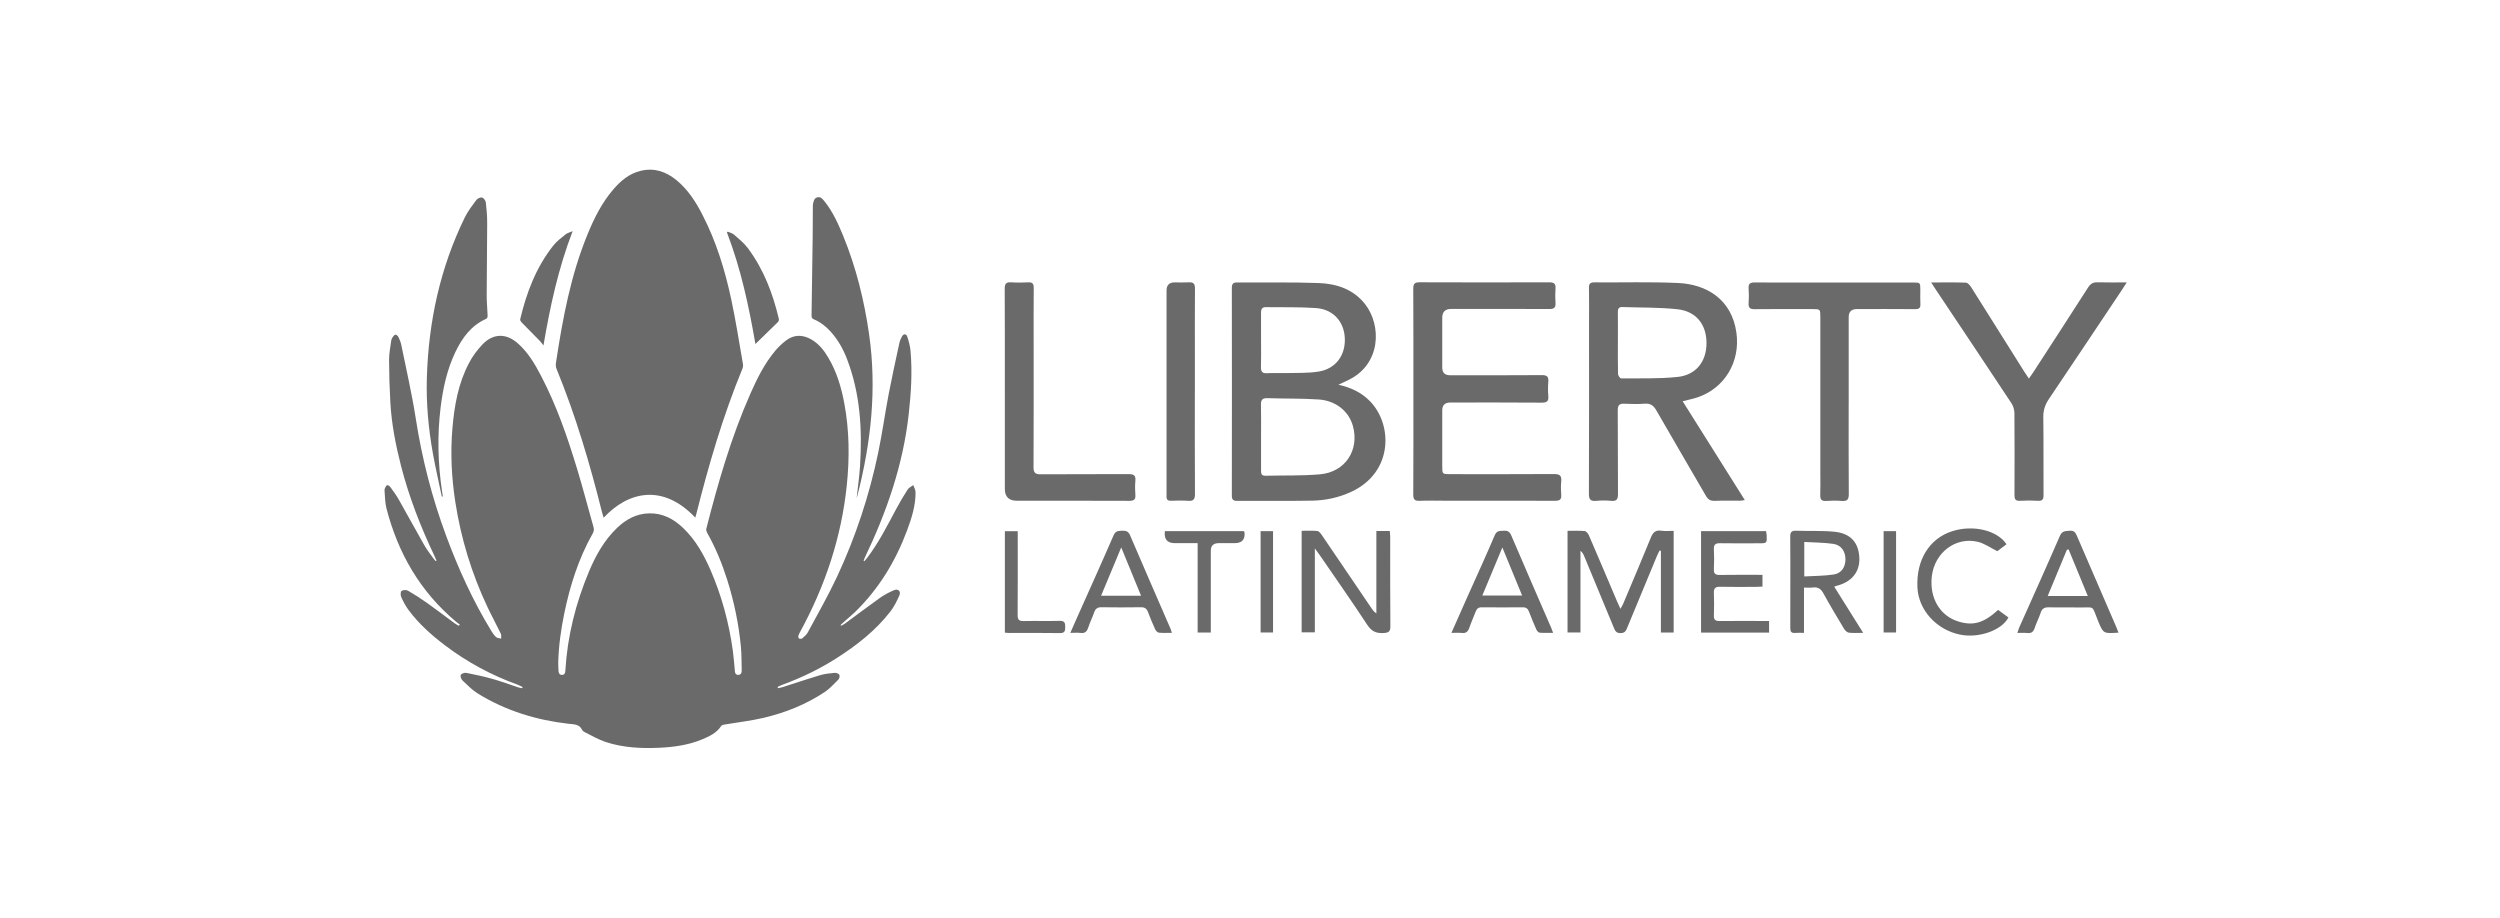 <svg width="128" height="47" viewBox="0 0 128 47" fill="none" xmlns="http://www.w3.org/2000/svg">
<g clip-path="url(#clip0_7497_117633)">
<path d="M39.832 35.235C39.91 35.218 39.989 35.207 40.065 35.183C40.706 34.978 41.343 34.761 41.988 34.569C42.231 34.497 42.491 34.473 42.746 34.45C42.823 34.444 42.945 34.493 42.976 34.553C43.007 34.612 42.975 34.743 42.923 34.795C42.701 35.019 42.484 35.26 42.223 35.433C41.267 36.07 40.208 36.491 39.093 36.754C38.433 36.909 37.755 36.984 37.086 37.098C37.03 37.108 36.955 37.127 36.928 37.167C36.696 37.526 36.329 37.697 35.955 37.853C35.257 38.146 34.514 38.25 33.766 38.285C32.837 38.328 31.908 38.284 31.017 37.992C30.649 37.872 30.309 37.669 29.959 37.498C29.9 37.469 29.832 37.425 29.806 37.37C29.659 37.066 29.372 37.088 29.105 37.057C27.451 36.867 25.893 36.387 24.474 35.515C24.181 35.335 23.933 35.08 23.682 34.842C23.615 34.778 23.558 34.625 23.591 34.557C23.623 34.49 23.783 34.433 23.871 34.45C24.326 34.539 24.781 34.638 25.226 34.763C25.668 34.888 26.098 35.05 26.534 35.194C26.598 35.215 26.667 35.223 26.734 35.237C26.741 35.218 26.749 35.198 26.757 35.178C26.675 35.138 26.596 35.09 26.511 35.059C25.169 34.575 23.929 33.907 22.794 33.049C22.094 32.52 21.442 31.939 20.918 31.233C20.767 31.03 20.647 30.8 20.543 30.57C20.502 30.48 20.502 30.3 20.558 30.257C20.632 30.201 20.805 30.196 20.891 30.245C21.224 30.436 21.548 30.645 21.861 30.867C22.34 31.207 22.806 31.565 23.278 31.913C23.344 31.962 23.42 31.998 23.491 32.04C23.509 32.02 23.527 32 23.544 31.979C23.48 31.931 23.412 31.885 23.351 31.833C21.508 30.288 20.375 28.313 19.784 26.019C19.712 25.741 19.717 25.443 19.69 25.154C19.686 25.107 19.685 25.052 19.703 25.01C19.731 24.947 19.766 24.867 19.82 24.841C19.853 24.825 19.948 24.885 19.983 24.934C20.133 25.14 20.286 25.347 20.411 25.568C20.858 26.355 21.29 27.152 21.739 27.939C21.872 28.17 22.041 28.381 22.195 28.6C22.228 28.647 22.27 28.686 22.308 28.729C22.322 28.72 22.336 28.711 22.35 28.703C22.315 28.623 22.282 28.542 22.245 28.464C21.535 26.975 20.942 25.445 20.531 23.848C20.258 22.783 20.048 21.706 19.986 20.608C19.944 19.881 19.922 19.153 19.92 18.425C19.919 18.106 19.985 17.787 20.026 17.469C20.035 17.404 20.055 17.335 20.091 17.281C20.131 17.221 20.189 17.145 20.25 17.134C20.293 17.126 20.376 17.204 20.403 17.262C20.465 17.392 20.521 17.53 20.549 17.671C20.8 18.912 21.087 20.147 21.282 21.397C21.602 23.465 22.117 25.479 22.845 27.441C23.47 29.123 24.209 30.753 25.147 32.29C25.22 32.408 25.299 32.529 25.401 32.621C25.46 32.675 25.571 32.672 25.659 32.696C25.655 32.613 25.678 32.517 25.644 32.449C25.422 31.989 25.176 31.541 24.958 31.079C24.149 29.367 23.602 27.573 23.313 25.706C23.119 24.454 23.056 23.193 23.164 21.93C23.262 20.771 23.462 19.629 24.014 18.585C24.195 18.24 24.436 17.912 24.707 17.63C25.251 17.064 25.914 17.055 26.504 17.572C27.038 18.038 27.388 18.64 27.709 19.257C28.503 20.777 29.058 22.389 29.552 24.021C29.851 25.007 30.109 26.005 30.39 26.996C30.425 27.116 30.405 27.211 30.344 27.319C29.624 28.597 29.186 29.975 28.892 31.401C28.722 32.228 28.604 33.062 28.582 33.907C28.579 34.052 28.59 34.197 28.596 34.343C28.6 34.457 28.636 34.554 28.771 34.554C28.904 34.554 28.939 34.46 28.946 34.344C29.049 32.571 29.478 30.874 30.166 29.239C30.511 28.422 30.942 27.654 31.593 27.029C32.048 26.593 32.576 26.302 33.224 26.284C33.925 26.264 34.493 26.567 34.981 27.037C35.613 27.644 36.032 28.392 36.376 29.182C36.954 30.509 37.325 31.893 37.522 33.323C37.568 33.659 37.593 33.998 37.623 34.336C37.632 34.449 37.654 34.551 37.79 34.554C37.934 34.556 37.977 34.45 37.975 34.331C37.965 33.913 37.972 33.492 37.931 33.076C37.818 31.928 37.584 30.801 37.237 29.698C36.972 28.857 36.638 28.044 36.203 27.273C36.171 27.216 36.147 27.134 36.162 27.075C36.764 24.718 37.436 22.382 38.423 20.149C38.765 19.375 39.142 18.617 39.691 17.96C39.854 17.766 40.043 17.586 40.246 17.432C40.649 17.126 41.085 17.125 41.521 17.369C41.919 17.591 42.19 17.936 42.414 18.318C42.843 19.045 43.078 19.839 43.23 20.66C43.489 22.055 43.501 23.457 43.354 24.865C43.078 27.513 42.251 29.988 40.981 32.325C40.944 32.395 40.902 32.464 40.881 32.539C40.868 32.585 40.874 32.667 40.902 32.684C40.944 32.71 41.034 32.718 41.066 32.691C41.175 32.597 41.295 32.499 41.361 32.376C41.873 31.423 42.412 30.482 42.868 29.504C43.812 27.478 44.508 25.364 44.964 23.179C45.171 22.182 45.311 21.173 45.501 20.173C45.667 19.305 45.858 18.442 46.045 17.577C46.071 17.455 46.121 17.333 46.182 17.224C46.262 17.079 46.401 17.081 46.452 17.235C46.529 17.469 46.596 17.713 46.618 17.958C46.717 19.05 46.646 20.14 46.524 21.227C46.234 23.805 45.396 26.22 44.279 28.55C44.255 28.602 44.236 28.655 44.214 28.708C44.228 28.717 44.241 28.726 44.255 28.734C44.303 28.677 44.353 28.623 44.398 28.564C44.991 27.783 45.429 26.913 45.888 26.055C46.068 25.718 46.264 25.387 46.471 25.065C46.534 24.968 46.662 24.912 46.76 24.837C46.801 24.958 46.876 25.079 46.876 25.201C46.882 25.885 46.676 26.529 46.441 27.161C45.853 28.735 44.998 30.146 43.784 31.331C43.609 31.501 43.418 31.654 43.235 31.817C43.168 31.876 43.104 31.939 43.038 32L43.063 32.039C43.128 32.004 43.198 31.975 43.257 31.932C43.853 31.494 44.442 31.045 45.045 30.617C45.272 30.457 45.523 30.323 45.78 30.215C45.986 30.129 46.139 30.277 46.05 30.48C45.925 30.767 45.783 31.057 45.592 31.303C44.837 32.28 43.875 33.032 42.838 33.695C41.974 34.247 41.056 34.692 40.093 35.046C40.018 35.074 39.944 35.105 39.872 35.137C39.851 35.147 39.835 35.168 39.817 35.183C39.822 35.2 39.826 35.217 39.83 35.233L39.832 35.235Z" fill="#6A6A6A"/>
<path d="M35.598 26.501C33.935 24.744 32.155 25.163 30.907 26.508C30.877 26.409 30.847 26.323 30.825 26.235C30.203 23.737 29.472 21.273 28.494 18.885C28.457 18.795 28.449 18.682 28.464 18.584C28.804 16.333 29.217 14.098 30.091 11.975C30.427 11.158 30.822 10.37 31.406 9.692C31.782 9.255 32.214 8.891 32.794 8.748C33.496 8.575 34.102 8.785 34.64 9.228C35.223 9.707 35.62 10.327 35.959 10.985C36.67 12.361 37.119 13.828 37.441 15.332C37.675 16.429 37.846 17.539 38.04 18.644C38.053 18.717 38.042 18.803 38.014 18.872C37.014 21.297 36.283 23.806 35.645 26.343C35.632 26.394 35.615 26.444 35.598 26.501V26.501Z" fill="#6A6A6A"/>
<path d="M43.86 25.496C43.917 24.969 43.999 24.417 44.034 23.862C44.153 21.988 44.046 20.138 43.358 18.361C43.164 17.86 42.902 17.394 42.538 16.99C42.295 16.719 42.015 16.495 41.675 16.352C41.586 16.314 41.549 16.272 41.551 16.165C41.575 14.819 41.592 13.472 41.609 12.126C41.615 11.586 41.615 11.047 41.618 10.508C41.618 10.496 41.62 10.483 41.622 10.472C41.653 10.322 41.671 10.153 41.845 10.104C42.016 10.056 42.118 10.19 42.209 10.302C42.634 10.83 42.909 11.44 43.164 12.059C43.835 13.691 44.251 15.388 44.5 17.131C44.898 19.922 44.597 22.66 43.9 25.372C43.887 25.423 43.868 25.473 43.86 25.496H43.86Z" fill="#6A6A6A"/>
<path d="M22.622 25.428C22.468 24.693 22.298 23.96 22.165 23.221C21.935 21.94 21.816 20.645 21.855 19.343C21.941 16.478 22.53 13.724 23.798 11.132C23.954 10.813 24.176 10.524 24.39 10.237C24.446 10.161 24.599 10.091 24.681 10.114C24.766 10.137 24.863 10.271 24.875 10.367C24.917 10.714 24.944 11.066 24.944 11.417C24.942 12.649 24.922 13.88 24.919 15.112C24.918 15.469 24.955 15.827 24.967 16.184C24.968 16.23 24.935 16.304 24.898 16.32C24.122 16.665 23.663 17.298 23.315 18.026C22.888 18.919 22.682 19.873 22.561 20.846C22.383 22.289 22.419 23.729 22.634 25.166C22.647 25.249 22.66 25.332 22.673 25.415C22.655 25.42 22.639 25.424 22.621 25.428L22.622 25.428Z" fill="#6A6A6A"/>
<path d="M37.259 11.859C37.37 11.911 37.502 11.941 37.59 12.019C37.836 12.236 38.098 12.448 38.292 12.707C39.098 13.788 39.568 15.021 39.875 16.319C39.887 16.369 39.873 16.446 39.839 16.48C39.456 16.86 39.066 17.235 38.677 17.613C38.346 15.698 37.935 13.762 37.219 11.901C37.232 11.887 37.245 11.874 37.259 11.86V11.859Z" fill="#6A6A6A"/>
<path d="M29.319 11.836C28.582 13.754 28.165 15.692 27.825 17.688C27.753 17.597 27.708 17.526 27.651 17.468C27.332 17.142 27.009 16.82 26.692 16.492C26.657 16.456 26.624 16.387 26.635 16.343C26.957 14.98 27.448 13.687 28.329 12.572C28.504 12.351 28.741 12.177 28.962 11.996C29.045 11.928 29.165 11.903 29.319 11.836Z" fill="#6A6A6A"/>
<path d="M68.527 19.698C69.165 19.839 69.706 20.092 70.147 20.546C71.303 21.732 71.348 24.178 69.184 25.181C68.549 25.476 67.874 25.621 67.181 25.634C65.907 25.657 64.631 25.637 63.356 25.646C63.143 25.648 63.07 25.589 63.07 25.37C63.076 21.829 63.076 18.288 63.07 14.746C63.07 14.534 63.132 14.459 63.351 14.461C64.743 14.473 66.136 14.441 67.526 14.492C68.44 14.526 69.296 14.812 69.889 15.567C70.756 16.673 70.703 18.655 69.041 19.455C68.87 19.537 68.698 19.617 68.527 19.698H68.527ZM64.566 22.368C64.566 22.936 64.566 23.503 64.566 24.07C64.566 24.221 64.566 24.363 64.788 24.358C65.721 24.334 66.657 24.367 67.584 24.285C68.872 24.172 69.606 23.055 69.272 21.821C69.068 21.065 68.405 20.513 67.514 20.453C66.643 20.394 65.766 20.416 64.893 20.386C64.629 20.377 64.556 20.48 64.562 20.723C64.574 21.271 64.566 21.82 64.566 22.367V22.368ZM64.566 17.436C64.566 17.888 64.574 18.34 64.562 18.791C64.556 19.018 64.619 19.124 64.874 19.108C65.193 19.088 65.515 19.111 65.835 19.102C66.397 19.085 66.968 19.114 67.517 19.024C68.394 18.88 68.898 18.184 68.854 17.304C68.811 16.456 68.256 15.836 67.377 15.773C66.526 15.712 65.67 15.74 64.816 15.726C64.623 15.723 64.564 15.822 64.565 15.996C64.569 16.477 64.566 16.957 64.566 17.437V17.436Z" fill="#6A6A6A"/>
<path d="M86.152 20.543C87.219 22.241 88.265 23.904 89.334 25.604C89.227 25.618 89.156 25.636 89.086 25.636C88.658 25.639 88.228 25.625 87.801 25.643C87.577 25.652 87.453 25.58 87.341 25.384C86.499 23.922 85.639 22.47 84.8 21.005C84.656 20.753 84.496 20.646 84.203 20.669C83.864 20.695 83.521 20.688 83.181 20.671C82.919 20.657 82.826 20.736 82.829 21.01C82.842 22.434 82.828 23.859 82.841 25.284C82.843 25.553 82.783 25.672 82.489 25.643C82.238 25.619 81.981 25.619 81.731 25.643C81.44 25.67 81.35 25.582 81.352 25.281C81.364 22.345 81.359 19.41 81.359 16.474C81.359 15.897 81.367 15.319 81.355 14.742C81.35 14.529 81.418 14.454 81.636 14.457C83.067 14.469 84.501 14.424 85.929 14.49C87.318 14.553 88.666 15.28 88.906 17.046C89.108 18.535 88.297 19.882 86.905 20.347C86.677 20.423 86.438 20.47 86.151 20.544L86.152 20.543ZM82.836 17.559C82.836 18.089 82.829 18.618 82.843 19.147C82.846 19.228 82.948 19.375 83.002 19.375C83.965 19.366 84.932 19.399 85.886 19.3C86.842 19.201 87.373 18.508 87.373 17.566C87.372 16.616 86.848 15.94 85.887 15.834C84.953 15.732 84.006 15.754 83.065 15.721C82.888 15.715 82.831 15.803 82.834 15.971C82.841 16.5 82.836 17.029 82.836 17.559V17.559Z" fill="#6A6A6A"/>
<path d="M72.365 20.037C72.365 18.285 72.37 16.534 72.359 14.781C72.358 14.528 72.431 14.452 72.688 14.453C74.898 14.462 77.109 14.461 79.319 14.454C79.552 14.454 79.658 14.516 79.642 14.762C79.625 15.011 79.625 15.264 79.642 15.513C79.658 15.754 79.565 15.823 79.325 15.822C77.65 15.813 75.976 15.817 74.301 15.817C73.996 15.817 73.843 15.969 73.843 16.272C73.843 17.119 73.843 17.966 73.843 18.813C73.843 19.079 73.974 19.212 74.235 19.212C75.802 19.212 77.37 19.22 78.937 19.206C79.217 19.203 79.295 19.291 79.274 19.551C79.253 19.79 79.253 20.033 79.274 20.272C79.296 20.534 79.213 20.618 78.936 20.616C77.378 20.602 75.82 20.609 74.263 20.609C73.983 20.609 73.843 20.743 73.843 21.009C73.843 21.963 73.843 22.915 73.843 23.868C73.843 24.276 73.844 24.277 74.269 24.277C76.031 24.277 77.794 24.283 79.556 24.271C79.848 24.269 79.965 24.346 79.936 24.644C79.913 24.872 79.917 25.106 79.935 25.336C79.954 25.583 79.85 25.642 79.614 25.641C77.744 25.633 75.875 25.637 74.006 25.637C73.568 25.637 73.129 25.623 72.692 25.642C72.438 25.653 72.358 25.582 72.359 25.322C72.371 23.56 72.365 21.798 72.365 20.037H72.365Z" fill="#6A6A6A"/>
<path d="M98.875 14.462C99.515 14.462 100.087 14.451 100.657 14.472C100.749 14.476 100.86 14.604 100.921 14.7C101.834 16.143 102.74 17.591 103.648 19.036C103.712 19.139 103.782 19.238 103.879 19.384C103.972 19.251 104.039 19.161 104.099 19.068C105.038 17.619 105.98 16.172 106.911 14.717C107.037 14.521 107.176 14.446 107.406 14.454C107.879 14.469 108.352 14.458 108.889 14.458C108.784 14.623 108.715 14.735 108.642 14.844C107.398 16.705 106.158 18.569 104.906 20.425C104.71 20.716 104.612 21.003 104.617 21.36C104.636 22.687 104.62 24.015 104.629 25.343C104.631 25.565 104.575 25.657 104.335 25.641C104.035 25.622 103.731 25.621 103.431 25.641C103.184 25.658 103.14 25.553 103.141 25.339C103.148 23.944 103.149 22.549 103.138 21.153C103.136 20.983 103.082 20.789 102.987 20.647C101.7 18.699 100.401 16.758 99.105 14.816C99.041 14.721 98.98 14.624 98.875 14.462V14.462Z" fill="#6A6A6A"/>
<path d="M94.652 20.735C94.652 22.255 94.645 23.775 94.658 25.295C94.66 25.576 94.576 25.672 94.294 25.648C94.034 25.626 93.768 25.628 93.507 25.648C93.253 25.667 93.189 25.562 93.197 25.331C93.212 24.966 93.201 24.6 93.201 24.235C93.201 21.569 93.201 18.904 93.201 16.239C93.201 15.825 93.2 15.825 92.787 15.825C91.804 15.825 90.821 15.817 89.838 15.83C89.59 15.833 89.513 15.752 89.529 15.517C89.547 15.267 89.548 15.015 89.529 14.767C89.51 14.517 89.618 14.458 89.851 14.461C90.63 14.472 91.409 14.465 92.187 14.465C94.104 14.465 96.022 14.465 97.939 14.465C98.32 14.465 98.32 14.466 98.321 14.846C98.321 15.086 98.31 15.328 98.324 15.567C98.337 15.774 98.251 15.829 98.052 15.828C97.06 15.819 96.067 15.823 95.075 15.824C94.794 15.824 94.654 15.96 94.653 16.232C94.653 17.733 94.653 19.233 94.653 20.735H94.652Z" fill="#6A6A6A"/>
<path d="M51.447 20.037C51.447 18.286 51.452 16.534 51.441 14.782C51.44 14.528 51.514 14.438 51.771 14.455C52.062 14.474 52.355 14.47 52.647 14.456C52.869 14.446 52.929 14.534 52.927 14.743C52.918 15.716 52.923 16.688 52.923 17.66C52.923 19.748 52.928 21.837 52.917 23.926C52.915 24.21 53.01 24.285 53.284 24.284C54.784 24.273 56.283 24.284 57.782 24.274C58.041 24.273 58.158 24.334 58.132 24.612C58.109 24.851 58.113 25.094 58.131 25.333C58.149 25.573 58.062 25.644 57.819 25.643C55.901 25.635 53.983 25.638 52.065 25.638C51.654 25.638 51.448 25.436 51.448 25.033C51.448 23.368 51.448 21.703 51.448 20.038L51.447 20.037Z" fill="#6A6A6A"/>
<path d="M61.176 20.056C61.176 21.798 61.171 23.54 61.182 25.282C61.184 25.554 61.117 25.666 60.826 25.642C60.536 25.619 60.242 25.631 59.951 25.639C59.786 25.644 59.719 25.575 59.727 25.417C59.732 25.331 59.727 25.244 59.727 25.157C59.727 21.73 59.727 18.303 59.727 14.877C59.727 14.599 59.864 14.459 60.136 14.458C60.379 14.458 60.624 14.47 60.866 14.455C61.111 14.439 61.183 14.536 61.182 14.771C61.173 15.955 61.178 17.139 61.178 18.323C61.178 18.9 61.178 19.477 61.178 20.055L61.176 20.056Z" fill="#6A6A6A"/>
<path d="M85.691 32.387H85.038V28.202C85.016 28.197 84.995 28.192 84.973 28.186C84.929 28.275 84.879 28.36 84.841 28.452C84.332 29.677 83.822 30.902 83.317 32.13C83.253 32.286 83.206 32.41 82.982 32.415C82.746 32.422 82.692 32.296 82.623 32.126C82.119 30.898 81.609 29.674 81.099 28.448C81.064 28.363 81.017 28.281 80.92 28.205V32.382H80.258V27.179C80.555 27.179 80.846 27.164 81.133 27.19C81.212 27.197 81.311 27.316 81.35 27.405C81.835 28.526 82.309 29.652 82.787 30.775C82.835 30.889 82.888 31 82.966 31.171C83.03 31.055 83.074 30.99 83.104 30.919C83.578 29.793 84.059 28.67 84.518 27.538C84.626 27.271 84.75 27.125 85.063 27.173C85.261 27.203 85.467 27.179 85.692 27.179V32.387H85.691Z" fill="#6A6A6A"/>
<path d="M70.469 27.186H71.156C71.165 27.298 71.179 27.4 71.179 27.502C71.18 29.022 71.172 30.543 71.187 32.062C71.19 32.352 71.088 32.398 70.821 32.412C70.44 32.431 70.214 32.312 70 31.986C69.212 30.785 68.384 29.609 67.571 28.423C67.507 28.33 67.438 28.241 67.32 28.078V32.376H66.644V27.177C66.909 27.177 67.178 27.161 67.444 27.186C67.524 27.193 67.611 27.299 67.666 27.379C68.525 28.639 69.379 29.901 70.235 31.163C70.293 31.248 70.355 31.331 70.47 31.404V27.187L70.469 27.186Z" fill="#6A6A6A"/>
<path d="M93.911 30.035C94.41 30.831 94.888 31.594 95.394 32.402C95.113 32.402 94.881 32.422 94.656 32.392C94.567 32.38 94.466 32.277 94.413 32.19C94.056 31.596 93.699 31 93.365 30.392C93.239 30.161 93.092 30.044 92.821 30.08C92.681 30.099 92.536 30.084 92.364 30.084V32.403C92.194 32.403 92.052 32.393 91.912 32.405C91.712 32.424 91.661 32.331 91.663 32.153C91.668 31.566 91.664 30.979 91.664 30.392C91.664 29.421 91.671 28.45 91.66 27.479C91.657 27.239 91.733 27.162 91.976 27.173C92.636 27.2 93.302 27.158 93.956 27.229C94.767 27.318 95.17 27.801 95.199 28.573C95.225 29.273 94.812 29.79 94.074 29.982C94.038 29.991 94.002 30.005 93.912 30.035L93.911 30.035ZM92.379 27.748V29.514C92.899 29.483 93.403 29.49 93.894 29.413C94.286 29.352 94.49 29.024 94.487 28.632C94.484 28.225 94.267 27.904 93.863 27.846C93.38 27.777 92.887 27.779 92.379 27.748Z" fill="#6A6A6A"/>
<path d="M79.518 32.401C79.265 32.401 79.044 32.413 78.825 32.393C78.765 32.388 78.691 32.298 78.66 32.23C78.528 31.932 78.403 31.629 78.287 31.324C78.229 31.17 78.145 31.092 77.968 31.094C77.268 31.1 76.567 31.101 75.868 31.094C75.69 31.092 75.607 31.169 75.55 31.323C75.447 31.602 75.32 31.873 75.224 32.155C75.157 32.348 75.052 32.431 74.842 32.407C74.683 32.389 74.521 32.403 74.312 32.403C74.594 31.767 74.852 31.181 75.114 30.595C75.588 29.533 76.076 28.477 76.53 27.406C76.636 27.155 76.797 27.187 76.988 27.174C77.187 27.16 77.294 27.219 77.377 27.415C78.052 28.998 78.741 30.574 79.425 32.153C79.454 32.221 79.478 32.291 79.518 32.401ZM75.895 30.492H77.933C77.596 29.672 77.276 28.893 76.921 28.03C76.56 28.897 76.233 29.681 75.895 30.492Z" fill="#6A6A6A"/>
<path d="M108.466 32.391C107.686 32.444 107.69 32.443 107.419 31.788C107.07 30.946 107.306 31.119 106.4 31.101C105.904 31.091 105.407 31.109 104.911 31.095C104.684 31.088 104.552 31.153 104.48 31.378C104.394 31.642 104.261 31.891 104.174 32.155C104.11 32.353 104.004 32.433 103.794 32.41C103.641 32.393 103.484 32.406 103.289 32.406C103.326 32.298 103.348 32.21 103.384 32.129C104.08 30.565 104.787 29.007 105.467 27.436C105.582 27.17 105.754 27.195 105.966 27.174C106.191 27.153 106.265 27.266 106.34 27.443C107.003 28.988 107.674 30.531 108.342 32.075C108.384 32.17 108.419 32.268 108.467 32.39L108.466 32.391ZM106.895 30.515C106.555 29.69 106.234 28.912 105.914 28.133C105.885 28.137 105.856 28.14 105.827 28.144C105.503 28.923 105.18 29.703 104.842 30.515H106.896H106.895Z" fill="#6A6A6A"/>
<path d="M59.998 32.401C59.756 32.401 59.543 32.415 59.334 32.393C59.264 32.385 59.178 32.294 59.145 32.221C59.013 31.933 58.89 31.639 58.78 31.342C58.714 31.163 58.612 31.088 58.414 31.091C57.742 31.101 57.07 31.102 56.399 31.091C56.187 31.087 56.084 31.168 56.019 31.36C55.929 31.624 55.8 31.874 55.714 32.139C55.647 32.346 55.539 32.435 55.315 32.406C55.164 32.387 55.008 32.403 54.801 32.403C54.899 32.179 54.977 31.998 55.057 31.817C55.712 30.35 56.375 28.886 57.014 27.411C57.119 27.168 57.272 27.182 57.469 27.173C57.667 27.164 57.778 27.216 57.863 27.414C58.544 29.007 59.238 30.594 59.927 32.183C59.953 32.242 59.968 32.306 59.999 32.402L59.998 32.401ZM57.407 28.028C57.043 28.901 56.715 29.688 56.377 30.5H58.421C58.085 29.68 57.763 28.898 57.407 28.028Z" fill="#6A6A6A"/>
<path d="M87.094 27.195H90.422C90.434 27.277 90.452 27.35 90.455 27.423C90.469 27.807 90.461 27.816 90.081 27.816C89.409 27.817 88.738 27.825 88.066 27.813C87.824 27.809 87.738 27.888 87.751 28.128C87.768 28.464 87.766 28.802 87.751 29.139C87.741 29.364 87.817 29.441 88.051 29.437C88.771 29.424 89.491 29.432 90.239 29.432V30.032C90.139 30.037 90.035 30.047 89.932 30.047C89.31 30.049 88.686 30.058 88.063 30.043C87.815 30.038 87.742 30.129 87.751 30.362C87.766 30.747 87.764 31.132 87.751 31.517C87.744 31.734 87.831 31.8 88.042 31.797C88.763 31.788 89.483 31.794 90.203 31.794C90.319 31.794 90.435 31.794 90.577 31.794V32.39H87.094V27.195Z" fill="#6A6A6A"/>
<path d="M102.733 27.866C102.559 27.996 102.385 28.127 102.261 28.22C101.903 28.043 101.602 27.823 101.268 27.742C100.126 27.468 99.048 28.296 98.909 29.509C98.783 30.614 99.321 31.53 100.268 31.821C101.03 32.055 101.568 31.9 102.304 31.227C102.479 31.355 102.657 31.486 102.832 31.614C102.49 32.278 101.299 32.692 100.345 32.491C99.141 32.239 98.232 31.235 98.173 30.092C98.1 28.675 98.778 27.573 99.954 27.197C101.017 26.857 102.256 27.146 102.733 27.865V27.866Z" fill="#6A6A6A"/>
<path d="M61.993 32.385H61.319V27.809C60.907 27.809 60.53 27.809 60.153 27.809C59.76 27.809 59.59 27.605 59.642 27.195H63.686C63.698 27.219 63.719 27.244 63.721 27.27C63.752 27.629 63.584 27.809 63.216 27.809C62.944 27.809 62.671 27.809 62.399 27.809C62.129 27.81 61.993 27.94 61.993 28.199C61.993 29.469 61.993 30.738 61.993 32.008C61.993 32.123 61.993 32.237 61.993 32.385Z" fill="#6A6A6A"/>
<path d="M51.45 27.196H52.108C52.108 27.309 52.108 27.412 52.108 27.514C52.108 28.84 52.114 30.166 52.103 31.492C52.101 31.737 52.182 31.803 52.419 31.798C53.031 31.784 53.644 31.805 54.256 31.788C54.51 31.781 54.542 31.898 54.539 32.1C54.538 32.297 54.522 32.42 54.26 32.414C53.395 32.398 52.531 32.409 51.665 32.408C51.599 32.408 51.533 32.398 51.449 32.392V27.195L51.45 27.196Z" fill="#6A6A6A"/>
<path d="M96.441 27.195H97.079V32.383H96.441V27.195Z" fill="#6A6A6A"/>
<path d="M64.543 27.195H65.18V32.383H64.543V27.195Z" fill="#6A6A6A"/>
</g>
<defs>
<clipPath id="clip0_7497_117633">
<rect width="128" height="46.339" fill="white"/>
</clipPath>
</defs>
</svg>
